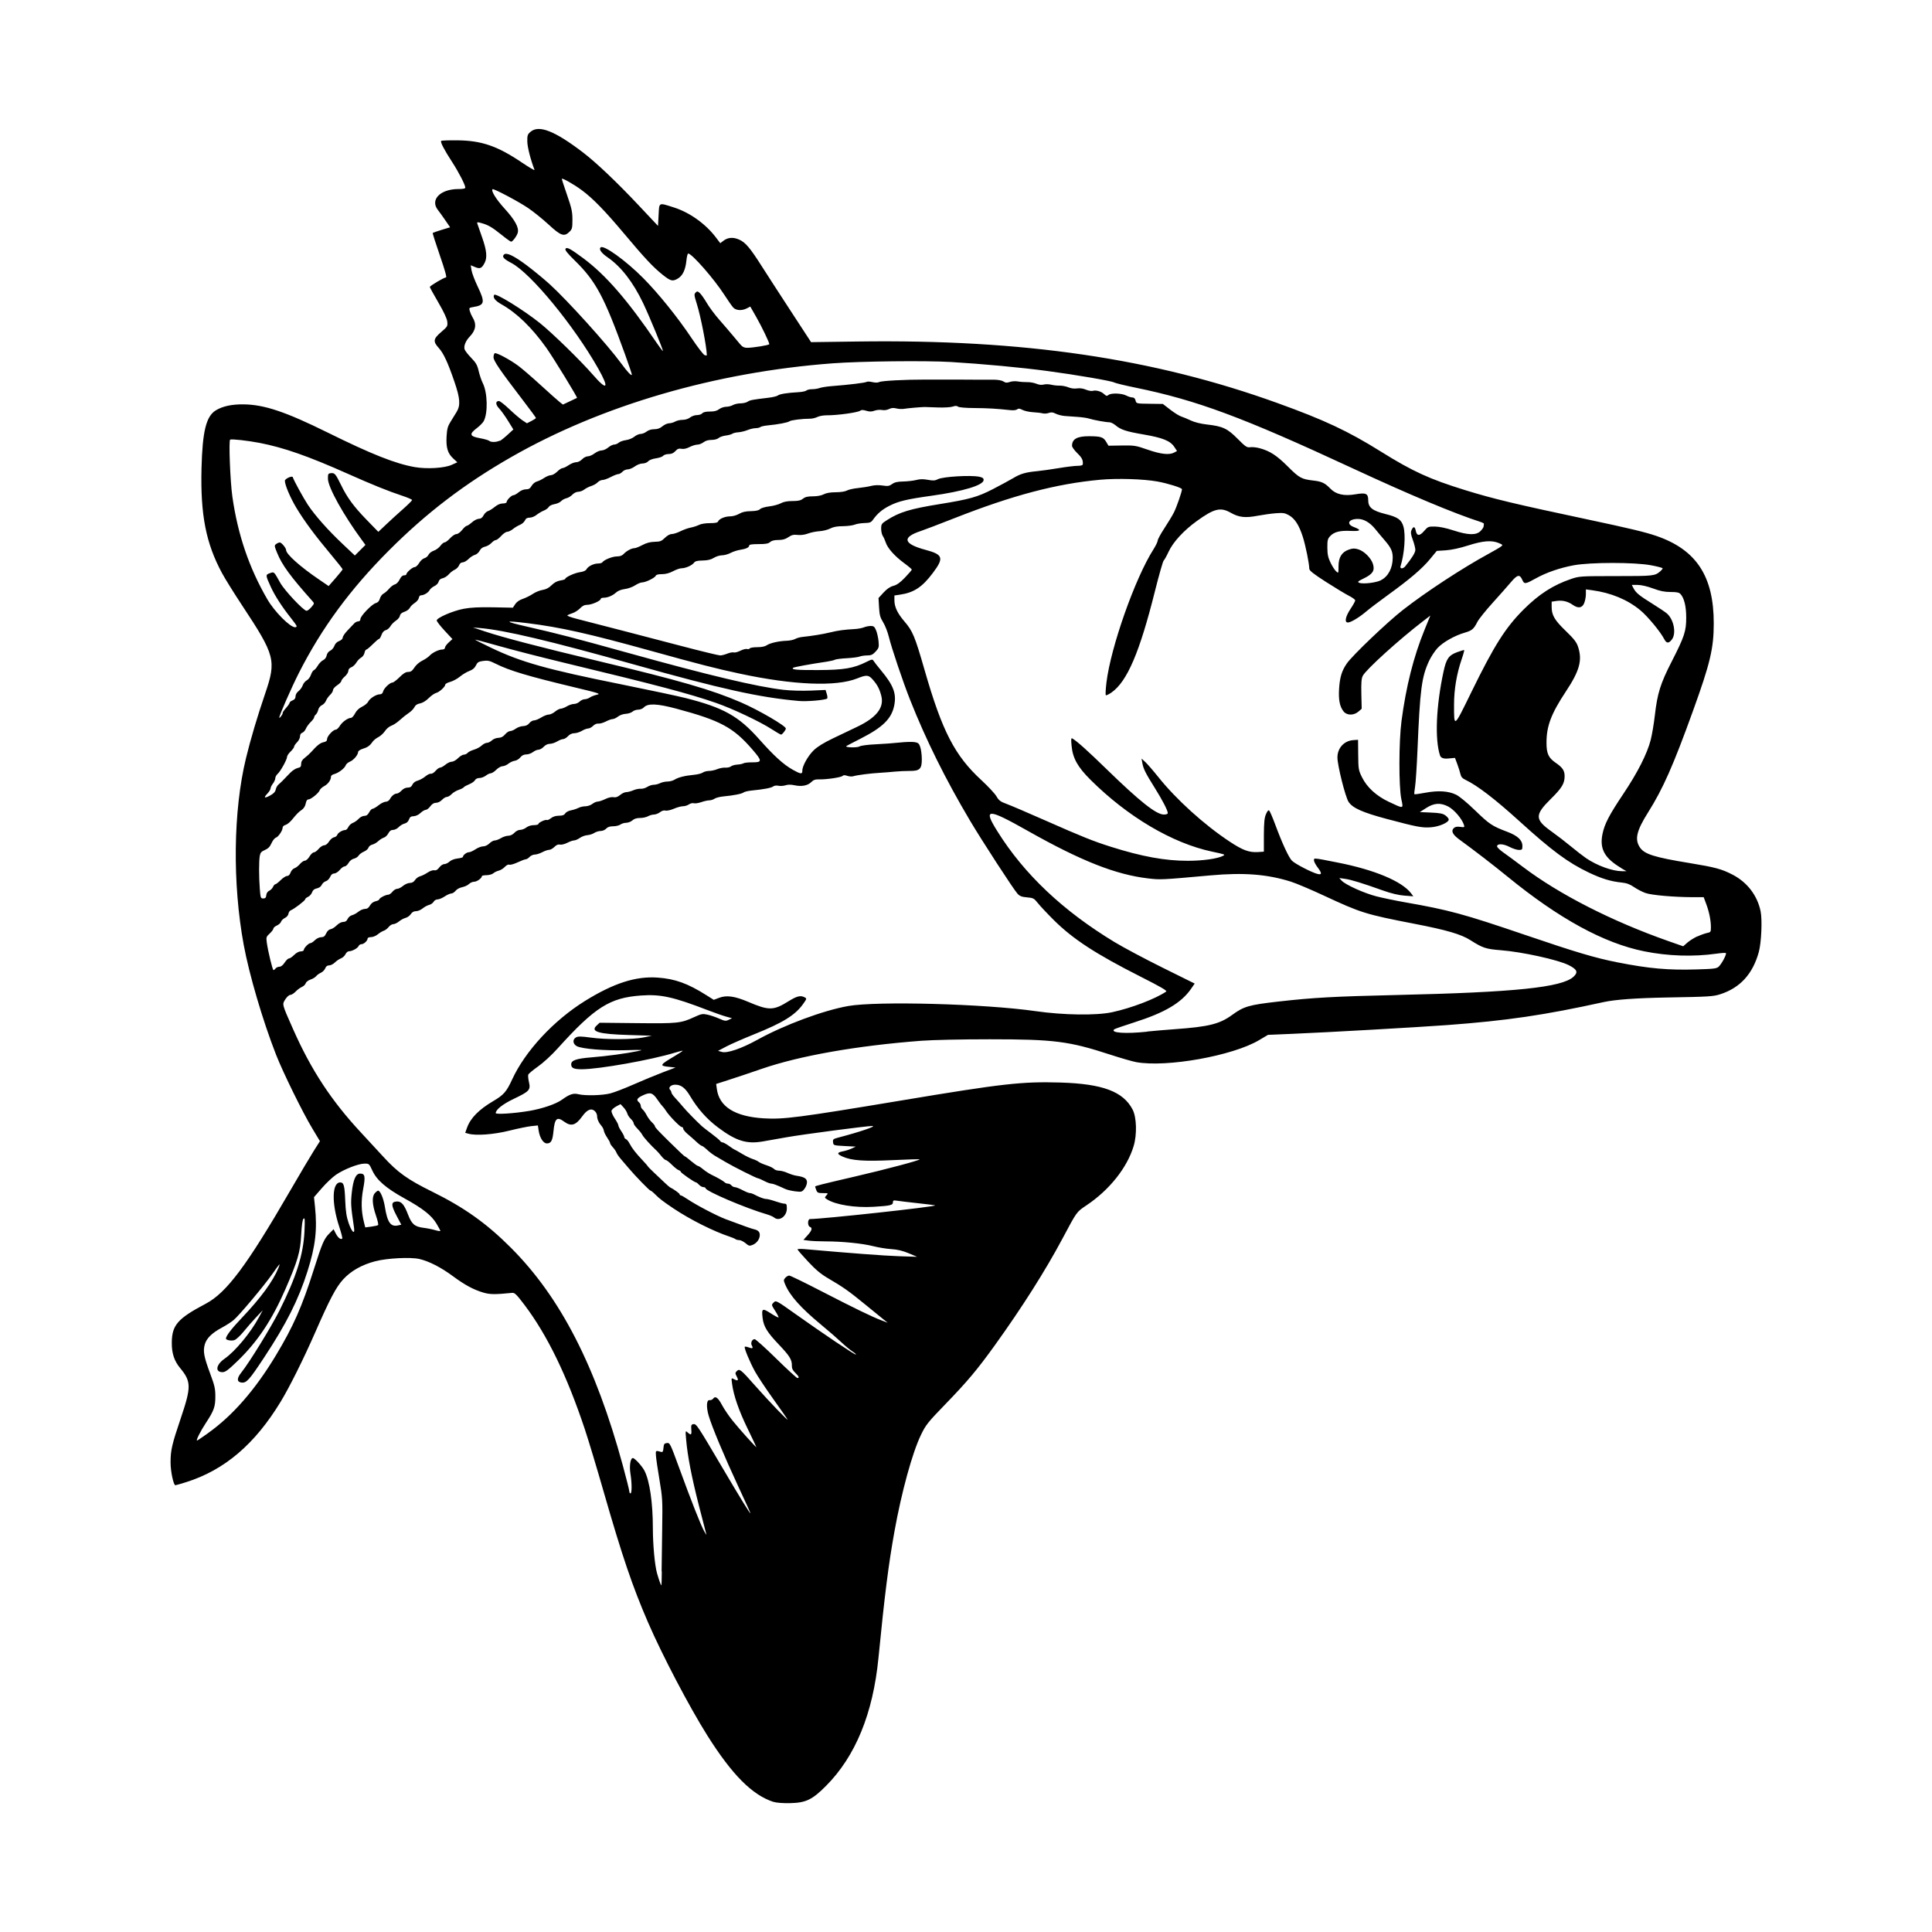 <svg width="1500" height="1500" viewBox="0 0 1500 1500" xmlns="http://www.w3.org/2000/svg">
  <!-- Original SVG transformiert und zentriert -->
  <svg x="132.463" y="100.0" width="1235.074" height="1300" viewBox="0 0 323.96 340.99">
    /2000/svg" viewBox="0 0 323.96 340.99">
  <path id="path1500" d="M122.75,340.72c-4.31-1.4-8.41-5.52-13.46-13.54-3.66-5.81-9.17-16.33-12.06-23-3.19-7.37-5.26-13.48-9.02-26.55-1.39-4.85-3.13-10.63-3.87-12.84-3.63-10.89-7.62-19.11-12.27-25.27-1.59-2.1-2-2.51-2.49-2.46-3.55.35-4.52.34-5.87-.05-2.01-.59-3.76-1.53-6.24-3.36-2.41-1.79-4.87-3.04-6.82-3.49-1.79-.41-6.56-.17-8.97.46-2.76.72-4.99,1.99-6.56,3.72-1.46,1.61-2.69,3.95-5.75,10.94-2.29,5.22-5.16,10.99-6.95,13.93-5.26,8.68-11.46,13.95-19.26,16.4-1.1.34-2.08.63-2.19.63-.38,0-.98-2.82-.98-4.62,0-2.51.26-3.65,2.07-9,2.17-6.43,2.16-7.49-.14-10.27-1.18-1.42-1.7-3-1.68-5.13.02-3.59,1.19-4.93,6.92-7.95,4.23-2.24,8.32-7.7,17.18-23,1.94-3.36,4.11-7,4.8-8.1l1.27-2-1.55-2.58c-2.01-3.34-5.96-11.39-7.4-15.06-2.7-6.91-5.44-16.22-6.57-22.32-2.32-12.58-2.14-27.33.46-38.04.92-3.8,2.31-8.48,3.88-13.08,2.34-6.86,2.09-7.8-4.73-18.12-1.61-2.44-3.43-5.36-4.03-6.48-3.28-6.08-4.41-11.87-4.18-21.31.19-7.56.94-10.62,2.9-11.83,1.38-.85,3.26-1.26,5.68-1.23,4.2.05,8.53,1.5,17.07,5.72,8.96,4.43,13.87,6.38,17.81,7.06,2.42.42,6.01.21,7.46-.45l1.18-.53-.84-.78c-1.13-1.04-1.48-2.21-1.35-4.49.09-1.52.23-2.06.81-2.99.39-.62.94-1.53,1.24-2.01.81-1.34.71-2.74-.45-6.13-1.35-3.95-2.21-5.79-3.2-6.89-1.2-1.32-1.11-1.86.5-3.24,1.29-1.1,1.34-1.19,1.24-2.12-.07-.63-.71-2-1.83-3.92-.94-1.62-1.72-3.03-1.72-3.13,0-.24,2.89-1.95,3.29-1.95.2,0-.24-1.56-1.25-4.48-.85-2.46-1.51-4.53-1.45-4.58s.87-.34,1.82-.63l1.72-.52-.98-1.43c-.54-.79-1.22-1.73-1.51-2.1-1.64-2.08.49-4.26,4.18-4.26.96,0,1.4-.09,1.4-.3,0-.54-1.34-3.14-2.69-5.22-1.6-2.46-2.44-4.07-2.22-4.28.09-.09,1.58-.14,3.32-.12,4.94.05,8.17,1.17,13.19,4.57,1.44.97,2.56,1.62,2.5,1.45-.8-2.09-1.45-4.62-1.47-5.77-.02-1.25.05-1.46.65-1.98,1.71-1.47,4.94-.2,10.72,4.22,2.68,2.05,6.91,6.07,11.33,10.77l3.92,4.17.12-2.25c.14-2.61-.06-2.52,3.12-1.51,3.18,1.01,6.42,3.31,8.53,6.08l.91,1.2.59-.46c.93-.73,2.02-.82,3.24-.28,1.3.57,2.23,1.68,4.63,5.45,1.01,1.58,3.67,5.71,5.93,9.16l4.1,6.28,9.5-.13c33.75-.47,60.27,3.42,85.58,12.57,9.45,3.41,14.27,5.67,20.89,9.8,6.57,4.1,9.94,5.64,17.24,7.9,5.77,1.78,10.11,2.82,25.23,6.03,8.14,1.73,11.44,2.52,13.66,3.28,8.18,2.8,11.74,8.21,11.73,17.83,0,5.08-.73,8.13-4.21,17.76-4.03,11.17-6.13,15.91-9.16,20.72-2.35,3.73-2.76,5.47-1.69,7.11.92,1.4,2.9,2.03,10.18,3.22,5.21.86,6.51,1.21,8.74,2.37,2.97,1.55,5.01,4.22,5.68,7.43.36,1.74.16,6.39-.36,8.29-1.22,4.46-3.78,7.29-7.8,8.6-1.46.48-2.26.53-10.94.68q-9.35.17-12.84.93c-12.15,2.67-19.68,3.78-31.92,4.69-5.84.43-24.47,1.49-31.49,1.78l-4.97.21-1.82,1.08c-5.34,3.18-18.78,5.59-24.98,4.48-.78-.14-3.21-.84-5.38-1.55-8.35-2.72-11.36-3.11-24.48-3.11-5.78,0-11.62.13-13.92.3-13.19,1.01-24.77,3.05-32.52,5.72-2.11.73-5.06,1.72-6.56,2.2l-2.72.88.14,1.02c.48,3.61,3.67,5.61,9.51,5.98,4.02.25,7.14-.15,28.08-3.64,20.69-3.45,24.55-3.88,32.4-3.65,8.57.26,12.77,1.83,14.68,5.5.82,1.57.92,5.09.21,7.44-1.32,4.4-4.93,8.94-9.61,12.07-2.03,1.36-1.92,1.21-4.85,6.71-3.52,6.6-8.25,14.06-13.86,21.86-3.5,4.86-5.57,7.33-9.9,11.8-3.71,3.83-4.09,4.31-5.09,6.37-1.77,3.66-3.95,11.62-5.4,19.67-1.21,6.71-2,12.96-3.26,25.79-1.11,11.3-4.68,20-10.67,26.02-2.81,2.83-4.1,3.45-7.33,3.52-1.48.03-2.77-.07-3.37-.26h0ZM99.99,293.82c.01-1.55.07-5.52.12-8.82.09-5.64.06-6.23-.55-9.84-.36-2.11-.68-4.33-.72-4.92-.08-1.12-.09-1.11,1.05-.79.32.09.42-.08.48-.81.07-.79.16-.93.7-1,.6-.07.68.08,2.49,5.04,2.48,6.79,4.37,11.59,5.09,12.91.32.59.52.87.44.61-.08-.26-.78-2.96-1.55-6-1.45-5.72-2.26-9.89-2.55-13.21-.17-1.9-.16-1.92.3-1.5.71.63.84.52.75-.6-.07-.89,0-1.03.43-1.09.6-.09.79.2,6.02,9.07,3.52,5.98,5.59,9.33,5.59,9.06,0-.08-1.17-2.66-2.61-5.74-2.77-5.96-5.26-11.92-5.91-14.17-.51-1.78-.42-3.22.2-3.11.24.04.57-.1.73-.31.45-.61,1-.21,1.82,1.34.42.79,1.39,2.21,2.15,3.16,1.4,1.74,4.82,5.55,4.82,5.36,0-.05-.81-1.76-1.79-3.78-1.77-3.64-2.84-6.72-3.15-9.11-.16-1.19-.15-1.22.34-.96.86.46,1.05.32.63-.48-.36-.69-.36-.78,0-1.14.55-.55.81-.34,3.85,3.11,2.79,3.15,6.78,7.3,6.46,6.71-.11-.19-1.42-2.08-2.93-4.19s-3.16-4.6-3.67-5.53c-1.05-1.9-2.28-4.86-2.09-5.05.07-.07.43-.01.79.13.79.3.97.19.64-.4-.29-.52.05-1.28.58-1.28.2,0,2.18,1.78,4.4,3.96,2.22,2.18,4.16,3.96,4.31,3.96.45,0,.3-.36-.44-1.07-.5-.48-.71-.9-.69-1.42.03-1.25-.43-1.99-2.66-4.34-2.38-2.5-3.09-3.66-3.3-5.4-.23-1.96-.07-2.06,1.64-.96.82.53,1.54.91,1.6.85.06-.06-.24-.66-.68-1.34-.78-1.22-.79-1.23-.31-1.7.47-.47.49-.47,4.54,2.41,5.75,4.08,11.85,8.18,12.18,8.18.15,0-.15-.28-.68-.63s-1.55-1.2-2.28-1.89c-.73-.69-2.56-2.29-4.08-3.54-4.21-3.49-6.38-5.93-7.35-8.25-.33-.79-.32-.9.05-1.32.23-.25.58-.45.79-.45s3.14,1.42,6.5,3.16c6.79,3.5,10.35,5.23,12.28,5.96l1.28.49-.83-.66c-.45-.36-2.15-1.75-3.78-3.08-3.26-2.67-4.5-3.55-7.49-5.29-1.51-.88-2.54-1.74-4.14-3.45-1.17-1.25-2.13-2.36-2.13-2.46s.62-.12,1.38-.06c9.12.81,16.21,1.35,19.26,1.45l3.72.12-1.74-.73c-1.22-.51-2.28-.76-3.54-.84-.99-.06-2.64-.33-3.68-.6-2.16-.55-6.3-.97-9.67-.97-1.27,0-2.81-.07-3.42-.15l-1.11-.15.84-.93c.91-1,1.05-1.52.48-1.73-.51-.2-.48-1.59.03-1.59,2.57,0,25.73-2.52,25.47-2.78-.04-.04-1.64-.25-3.55-.45-1.91-.21-3.83-.44-4.26-.51-.65-.11-.78-.05-.78.34,0,.58-.53.7-3.97.91-3.74.22-7.7-.41-9.43-1.51-.54-.34-.54-.38-.14-.82.41-.45.39-.46-.71-.46-.98,0-1.15-.08-1.36-.62-.13-.34-.23-.66-.23-.71,0-.14,1.24-.45,8.08-2.04,6.34-1.47,13.37-3.34,13.2-3.51-.05-.05-2.49.02-5.42.16-5.86.28-8.42.1-10.25-.71-1.23-.55-1.21-.84.09-1.09.5-.09,1.28-.35,1.74-.56l.84-.39-2.28-.12c-2.26-.12-2.28-.13-2.35-.77-.07-.58.03-.67.96-.92,4.56-1.2,8.01-2.37,7.03-2.39-1.01-.02-14.01,1.69-17.37,2.28-1.93.34-4.15.73-4.94.87-3.31.57-5.45-.11-9.12-2.86-2.27-1.7-4.14-3.81-5.65-6.35-1.02-1.71-1.85-2.35-3.07-2.35-.85,0-1.46.6-1.04,1.02.15.15.28.41.28.57s.35.66.78,1.12c.43.46,1.16,1.29,1.62,1.84.73.87,2.71,2.9,3.84,3.93.2.18,1.06.85,1.92,1.49s1.65,1.3,1.75,1.47c.11.17.33.31.5.31s.76.32,1.31.72c.55.4,1.04.72,1.09.72s.72.37,1.48.83c.76.46,1.77.96,2.25,1.11.48.15,1.03.41,1.23.58.2.16.92.48,1.6.7.68.22,1.37.56,1.53.75.16.19.62.35,1.02.35s1.17.2,1.71.45c.54.25,1.35.51,1.82.58,1.62.24,2.16.57,2.16,1.33,0,.38-.23.99-.52,1.35-.48.62-.6.65-1.86.5-.74-.09-1.67-.3-2.06-.49-1.73-.8-2.5-1.09-2.87-1.09-.22,0-.85-.24-1.4-.53s-1.12-.53-1.25-.54c-.34-.02-5.02-2.37-6.6-3.31-.73-.43-1.69-1-2.15-1.26-.45-.26-1.2-.83-1.65-1.26-.46-.43-.93-.78-1.05-.78s-.62-.37-1.1-.82-1.29-1.17-1.79-1.58-.9-.91-.9-1.1-.14-.34-.31-.34c-.35,0-2.62-2.34-3.22-3.32-.22-.35-.52-.75-.67-.88-.15-.13-.62-.75-1.04-1.36-.98-1.44-1.48-1.59-2.96-.9-1.22.57-1.42.92-.81,1.43.2.16.36.49.36.72s.17.56.38.73.58.7.82,1.17.72,1.12,1.06,1.44.62.68.62.8c0,.23.53.8,2.94,3.18,2.18,2.15,3.09,3,3.22,3,.06,0,.63.43,1.25.96.63.53,1.24.96,1.37.96s.61.31,1.07.7c.46.38,1.22.87,1.67,1.09,1.26.6,2.43,1.28,2.71,1.56.14.14.43.25.66.25s.54.16.7.36c.16.2.49.36.71.36s.92.27,1.54.6c.62.33,1.29.6,1.48.6s.54.1.77.22c1.11.6,2.1.98,2.56.98.28,0,1.13.22,1.88.48.75.26,1.58.48,1.85.48.41,0,.49.16.49.97,0,1.62-1.57,2.72-2.62,1.83-.21-.17-.86-.46-1.46-.63-4.3-1.25-12.48-4.74-12.48-5.33,0-.11-.2-.21-.44-.21s-.64-.22-.88-.48c-.24-.26-.51-.48-.61-.48-.31,0-3.11-1.95-3.11-2.16,0-.11-.19-.26-.43-.34-.23-.07-.85-.56-1.38-1.09s-1.08-.96-1.23-.96c-.15,0-.56-.36-.9-.79-.34-.43-.74-.89-.88-1.02-1.42-1.33-2.76-2.82-3.06-3.4-.15-.29-.6-.84-1-1.24-.4-.4-.72-.87-.72-1.06s-.26-.58-.58-.88c-.32-.3-.64-.8-.72-1.11-.08-.31-.42-.87-.76-1.23l-.61-.66-.88.47c-.48.26-.92.66-.96.9-.04.23.25.93.66,1.54.41.61.74,1.25.74,1.42s.27.71.6,1.19c.33.49.6,1.02.6,1.18s.16.36.35.43c.19.07.53.49.75.93.48.93,1.28,1.95,2.68,3.43.56.59,1.02,1.12,1.02,1.17s.56.63,1.24,1.27c.68.64,1.66,1.56,2.17,2.05.51.49,1.01.92,1.1.96.72.34,1.97,1.24,1.97,1.42,0,.12.1.22.23.22s.73.34,1.33.75c1.83,1.23,5.95,3.39,7.8,4.09,3.79,1.42,5.22,1.93,5.76,2.05.86.2,1.2.53,1.2,1.19,0,.81-.62,1.66-1.45,2-.63.26-.78.23-1.45-.34-.41-.34-.98-.63-1.28-.63s-.64-.09-.76-.19c-.13-.11-.66-.33-1.19-.51-3.29-1.09-7.98-3.44-11.4-5.72-2.19-1.47-2.87-1.99-3.76-2.88-.42-.43-.86-.78-.97-.78-.2,0-3.12-3-4.43-4.56-.39-.46-1.08-1.27-1.53-1.79-.46-.52-.89-1.15-.97-1.39-.08-.24-.4-.72-.72-1.07-.32-.35-.58-.74-.58-.88s-.27-.64-.59-1.11-.63-1.09-.67-1.38-.25-.72-.46-.96c-.58-.66-.92-1.42-.92-2.06,0-.32-.21-.77-.47-1-.72-.65-1.57-.3-2.56,1.08-1.33,1.85-2.26,2.12-3.69,1.07-1.45-1.07-1.91-.67-2.16,1.92-.19,1.97-.49,2.52-1.35,2.52-.72,0-1.45-1.14-1.67-2.6l-.16-1.06-1.35.14c-.74.08-2.75.49-4.47.92-3.17.79-6.78,1.06-8.33.62l-.65-.18.36-1.01c.7-1.98,2.42-3.73,5.38-5.47,2.09-1.23,2.68-1.9,3.81-4.37,2.66-5.79,8.46-12.04,14.85-16.01,5.84-3.62,10.34-5.07,14.8-4.75,3.53.25,6.11,1.18,9.91,3.58l1.51.95,1.08-.41c1.52-.58,3.17-.35,5.93.82,4.22,1.8,5.15,1.79,8.19-.11,1.74-1.08,2.47-1.26,3.31-.81.45.24.44.3-.32,1.36-1.62,2.28-4.12,3.82-10,6.18-2.16.87-4.7,1.98-5.63,2.47l-1.69.89.78.22c1.08.31,4-.69,7.24-2.48,5.44-3.01,13.4-5.97,18.48-6.87,5.91-1.04,27.77-.45,38.16,1.04,5.7.82,12.39.91,15.59.22,3.91-.84,8.81-2.71,11.02-4.21.24-.16-1.16-.98-5.16-3-9.19-4.65-13.81-7.66-17.73-11.55-1.33-1.32-2.79-2.88-3.25-3.46-.78-.98-.93-1.06-2.2-1.17-1.07-.09-1.48-.24-1.94-.74-.78-.84-7.28-10.84-9.69-14.91-5-8.43-8.97-16.45-12.19-24.58-1.47-3.71-3.78-10.57-4.33-12.84-.24-.98-.76-2.31-1.16-2.95-.6-.97-.74-1.48-.83-3.05l-.11-1.89,1.02-1.11c.69-.75,1.33-1.19,2.01-1.37.72-.19,1.37-.66,2.37-1.7.76-.79,1.38-1.52,1.38-1.61s-.7-.69-1.55-1.31c-1.92-1.41-3.38-3.04-3.75-4.19-.16-.48-.43-1.09-.61-1.35-.18-.26-.33-.92-.33-1.47,0-.93.08-1.05,1.14-1.73,2.59-1.66,4.73-2.31,10.79-3.29,6.06-.98,7.68-1.43,10.81-3.04,1.55-.8,3.41-1.81,4.14-2.24,1.49-.9,2.51-1.2,4.92-1.43.92-.09,2.91-.37,4.4-.62,1.5-.25,3.2-.46,3.78-.46.67,0,1.07-.11,1.08-.3.08-.86-.16-1.35-1.13-2.29-.58-.57-1.06-1.23-1.06-1.48,0-1.39,1.03-1.97,3.49-1.96,2.38.01,2.89.18,3.45,1.12l.48.81,2.71-.04c2.56-.04,2.85,0,5.28.85,2.7.94,4.43,1.12,5.42.57l.55-.3-.55-.83c-.82-1.24-2.35-1.86-6.17-2.52-3.67-.63-4.71-.97-5.82-1.9-.39-.33-.95-.6-1.22-.6-.69,0-3.26-.46-4.14-.75-.4-.13-1.42-.28-2.28-.34s-2.05-.15-2.65-.19-1.45-.26-1.87-.47c-.59-.3-.93-.33-1.42-.15-.35.13-.91.17-1.25.08s-1.22-.19-1.96-.23c-.74-.04-1.69-.25-2.12-.46-.59-.31-.85-.33-1.11-.12-.21.17-.78.23-1.48.15-2.67-.29-4.44-.4-7.26-.42-1.79-.01-3.13-.13-3.32-.29-.23-.19-.54-.19-1.08,0-.42.14-1.79.22-3.04.17s-2.44-.09-2.64-.09c-.67,0-3.48.24-4.21.37-.4.07-1.1.04-1.56-.08-.6-.15-1.02-.12-1.51.13-.41.2-.98.28-1.42.19-.41-.08-1.1-.02-1.53.14-.6.22-1.01.22-1.69.01-.63-.19-.99-.2-1.2-.02-.46.38-4.72.97-6.89.95-.64,0-1.47.15-1.85.34-.37.19-1.04.35-1.47.35-1.6,0-3.92.29-4.2.52-.32.26-2.35.65-4.39.84-.73.07-1.42.22-1.55.34-.13.12-.56.22-.96.23-.4,0-1.16.18-1.69.4-.53.21-1.36.41-1.86.44-.49.03-1.03.16-1.2.29-.17.13-.77.3-1.34.37-.57.07-1.23.3-1.46.51-.25.22-.85.38-1.44.38-.66,0-1.24.17-1.63.48-.34.26-.9.48-1.25.48s-1.06.22-1.59.49c-.61.32-1.2.45-1.64.36-.53-.1-.82,0-1.25.47-.38.42-.81.6-1.38.6-.45,0-.95.16-1.12.36-.16.2-.82.42-1.46.51-.67.09-1.34.34-1.57.6-.23.26-.73.45-1.16.45s-1.11.26-1.57.6c-.45.33-1.1.6-1.45.6s-.83.22-1.07.48c-.24.26-.62.48-.84.48s-.91.27-1.54.6-1.38.6-1.68.6-.74.21-.98.47c-.23.26-.82.6-1.3.75s-1.13.48-1.44.73c-.31.24-.86.45-1.22.45-.37,0-.88.25-1.2.59-.3.32-.85.65-1.22.73s-.85.35-1.07.59c-.22.25-.83.52-1.35.61-.53.09-1.04.34-1.17.58-.13.23-.58.57-1.02.74-.43.17-1.09.57-1.47.87-.37.31-1,.56-1.39.56-.52,0-.78.16-.97.58-.15.32-.6.72-1.01.88-.41.17-1.05.55-1.43.86s-.9.56-1.16.56-.82.38-1.23.84-.9.84-1.09.84-.6.27-.91.6c-.31.33-.89.67-1.3.75-.48.1-.86.38-1.09.83-.19.38-.63.75-.96.84-.33.08-.92.46-1.3.84-.38.38-.92.69-1.2.69-.32,0-.59.22-.73.6-.13.33-.53.74-.89.9-.37.16-.91.59-1.21.94s-.86.71-1.24.79c-.46.1-.74.34-.83.72-.08.31-.46.7-.85.88-.39.17-.83.55-.99.83-.28.53-1.17,1.05-1.78,1.05-.18,0-.37.24-.41.54-.04.29-.42.75-.84,1.02-.42.27-.87.72-1,1s-.62.64-1.08.79c-.57.19-.87.45-.92.8-.04.29-.41.74-.82,1.01-.41.27-.92.78-1.12,1.14-.21.36-.63.72-.95.8-.37.09-.68.43-.87.97-.16.45-.39.82-.51.82s-.69.49-1.28,1.08-1.17,1.08-1.3,1.08-.3.3-.37.67-.38.8-.69.97c-.31.16-.74.62-.97,1.01-.23.39-.68.82-1.02.95-.39.15-.61.42-.61.74,0,.28-.32.79-.72,1.14s-.72.77-.72.94-.38.55-.84.85c-.46.3-.84.74-.84.97,0,.24-.27.68-.59.98s-.7.84-.84,1.19c-.13.35-.51.77-.84.91-.34.16-.65.55-.74.94-.08.37-.3.8-.49.96-.19.16-.34.41-.34.57s-.32.59-.7.96c-.39.37-.83.98-.99,1.36-.16.38-.49.75-.74.83-.28.09-.45.37-.45.74,0,.33-.27.86-.6,1.19-.33.33-.6.74-.6.9s-.32.61-.72.99-.72.87-.72,1.08c0,.54-1.32,2.94-1.92,3.47-.27.24-.48.65-.48.9s-.22.74-.48,1.08c-.26.34-.48.78-.48.98s-.29.68-.64,1.05c-.85.89-.62,1.04.58.38.68-.37,1.02-.74,1.11-1.19.07-.36.32-.82.56-1.02.44-.37,1.04-.97,2.4-2.4.43-.45,1.1-.88,1.5-.97.6-.13.72-.28.72-.84,0-.48.22-.85.74-1.24.41-.31.98-.82,1.26-1.14,1.26-1.41,1.87-1.89,2.55-2.03.53-.11.73-.28.73-.65,0-.58,1.23-1.91,1.76-1.91.2,0,.58-.35.84-.78.5-.81,1.64-1.62,2.27-1.62.2,0,.56-.4.82-.9.3-.59.79-1.06,1.44-1.38.54-.26,1.1-.72,1.24-1.02.31-.66,1.63-1.5,2.36-1.5.37,0,.58-.19.69-.6.17-.66,1.38-1.8,1.91-1.8.18,0,.82-.49,1.42-1.08.78-.78,1.27-1.08,1.77-1.08.53,0,.82-.21,1.27-.9.33-.52,1.01-1.11,1.59-1.39.56-.27,1.25-.74,1.53-1.05.58-.62,1.86-1.23,2.61-1.23.28,0,.49-.16.49-.37s.34-.68.76-1.06l.76-.69-1.6-1.72c-.88-.95-1.6-1.88-1.6-2.07,0-.54,3.3-1.97,5.5-2.38,1.45-.27,3.08-.35,6-.3l4.01.08.47-.72c.3-.46.86-.85,1.55-1.08.59-.2,1.51-.65,2.04-1.01s1.42-.72,1.99-.81c.71-.11,1.28-.41,1.83-.96.54-.54,1.12-.85,1.79-.96.55-.09.99-.23.99-.32,0-.34,1.91-1.22,2.98-1.37.73-.1,1.2-.31,1.35-.6.32-.6,1.47-1.17,2.36-1.17.39,0,.79-.11.87-.24.3-.49,2.04-1.2,2.95-1.2.64,0,1.07-.16,1.39-.5.56-.61,1.6-1.18,2.19-1.18.24,0,.97-.29,1.63-.64.83-.44,1.58-.64,2.49-.66,1.12-.02,1.4-.13,2.08-.8.49-.48,1.03-.78,1.42-.78.35,0,1.14-.26,1.76-.57.62-.31,1.56-.65,2.08-.74.52-.1,1.27-.34,1.67-.54.42-.22,1.34-.37,2.25-.37,1.1,0,1.57-.1,1.66-.34.2-.53,1.4-1.04,2.45-1.04.55,0,1.33-.22,1.84-.52.63-.37,1.3-.52,2.37-.54,1.03-.02,1.61-.14,1.88-.41.22-.22,1.02-.46,1.87-.56.82-.09,1.88-.38,2.35-.63.6-.32,1.34-.46,2.39-.46,1.16,0,1.67-.11,2.14-.48.45-.36.97-.48,2.03-.48.88,0,1.71-.16,2.19-.41.51-.27,1.34-.42,2.45-.42.98,0,1.93-.15,2.28-.35.33-.19,1.36-.42,2.28-.51.92-.1,2.14-.29,2.69-.44.63-.16,1.5-.19,2.28-.07,1.08.16,1.37.12,1.95-.3.51-.37,1.09-.5,2.28-.52.88-.02,2.07-.16,2.65-.31.74-.2,1.43-.2,2.36-.03,1.07.2,1.45.17,2.04-.13,1.01-.52,6.66-.86,8.41-.5.67.14.9.3.9.65,0,1.07-4.13,2.32-10.66,3.23-4.96.69-6.69,1.1-8.53,2.04-1.43.72-2.44,1.57-3.29,2.76-.45.64-.66.72-1.79.75-.7.02-1.6.16-2,.33-.4.16-1.48.3-2.4.31-1.19,0-1.94.15-2.59.48-.5.26-1.47.5-2.16.54-.69.04-1.74.25-2.33.47-.68.26-1.47.36-2.13.29-.83-.09-1.22,0-1.89.46-.61.42-1.18.57-2.05.57-.81,0-1.36.14-1.67.42-.36.33-.89.42-2.36.42-1.33,0-1.89.09-1.9.29,0,.39-.63.69-1.87.88-.57.09-1.43.37-1.92.63s-1.27.48-1.73.48c-.46,0-1.22.23-1.68.52-.6.37-1.26.52-2.28.54-1.11.02-1.52.13-1.77.47-.4.54-1.71,1.11-2.53,1.11-.33,0-1.1.27-1.72.6-.75.4-1.51.6-2.27.6s-1.18.11-1.26.33c-.16.42-2.07,1.35-2.77,1.35-.29,0-.94.27-1.43.6-.5.33-1.44.67-2.09.75-.75.1-1.41.36-1.79.71-.7.64-1.7,1.06-2.54,1.06-.32,0-.58.11-.58.24,0,.39-1.84,1.2-2.71,1.2-.58,0-1,.2-1.49.71-.38.39-1.07.84-1.54.99s-.95.35-1.05.45c-.11.1.71.4,1.8.68,5.58,1.43,15.01,3.88,21.49,5.58,3.99,1.05,7.52,1.9,7.83,1.9s.97-.17,1.46-.37c.49-.2,1.07-.31,1.3-.24.23.07.84-.09,1.35-.35.52-.26,1.13-.42,1.35-.35.22.07.48.02.56-.12.08-.14.77-.25,1.53-.25.9,0,1.57-.14,1.95-.4.65-.45,2.47-.86,4.09-.91.59-.02,1.35-.18,1.67-.36.32-.18.97-.36,1.44-.41,2.15-.23,4.11-.55,5.65-.92,1.7-.41,2.86-.57,5.04-.69.66-.04,1.5-.19,1.88-.35s1-.28,1.39-.28c.6,0,.78.14,1.09.9.21.49.43,1.5.5,2.22.11,1.22.06,1.38-.6,2.1-.58.63-.91.78-1.69.78-.53,0-1.24.1-1.57.23s-1.52.28-2.65.34-2.19.2-2.36.3-.9.28-1.62.39c-3.53.52-6.78,1.12-6.93,1.27-.36.36.78.47,5.09.45,5.26-.02,7.24-.35,9.88-1.67,1.1-.55,1.22-.56,1.44-.2.13.22.79,1.06,1.46,1.87,2.61,3.13,3.24,4.8,2.73,7.27-.55,2.65-2.33,4.4-6.83,6.69-1.45.74-2.75,1.41-2.88,1.5-.48.31,2.15.4,2.66.09.28-.17,1.68-.36,3.24-.43,1.51-.07,3.71-.23,4.9-.36,1.19-.13,2.56-.17,3.05-.09.76.12.93.27,1.18,1.02.16.48.3,1.54.31,2.35.03,2.09-.39,2.52-2.49,2.5-.86,0-2.22.06-3.01.14s-2.14.19-3,.24c-1.84.1-4.7.46-5.45.7-.29.09-.85.05-1.23-.08-.49-.17-.78-.17-.97.02-.3.3-3.26.74-4.77.7-.78-.02-1.16.11-1.59.55-.72.72-1.95.96-3.4.65-.76-.16-1.36-.16-1.83,0-.39.13-1.04.18-1.44.1-.44-.09-.88-.03-1.09.14-.35.29-1.91.59-4.38.83-.73.07-1.46.25-1.64.39-.34.28-1.99.61-4.12.81-.72.07-1.53.28-1.79.46-.26.18-.75.34-1.08.34-.33,0-1.08.17-1.65.37-.58.2-1.25.3-1.5.22-.25-.08-.69.03-.99.23-.29.21-.84.38-1.22.38s-1.21.23-1.86.51c-.65.28-1.41.45-1.7.37-.32-.08-.75.04-1.11.33-.33.26-.88.47-1.22.48-.35,0-.9.16-1.23.35-.33.19-1.06.35-1.63.35-.69,0-1.2.17-1.55.49-.28.26-.85.48-1.25.49-.4,0-.94.17-1.2.36-.26.19-.91.35-1.46.35-.69,0-1.13.15-1.43.48-.24.27-.74.48-1.13.48s-.96.18-1.3.4c-.33.22-.97.42-1.41.45-.44.03-1.12.28-1.52.56-.4.28-.92.51-1.17.51s-.88.22-1.4.49c-.53.27-1.18.43-1.48.36-.36-.09-.72.06-1.13.47-.33.33-.82.6-1.09.6s-.89.22-1.39.48c-.49.26-1.18.48-1.52.48s-.82.22-1.06.48c-.24.26-.59.48-.77.48s-.93.28-1.65.62c-.72.34-1.49.56-1.69.48-.23-.09-.59.09-.93.45-.3.33-.86.67-1.23.76-.37.09-.88.33-1.11.54-.24.21-.86.38-1.38.39-.52,0-.95.09-.95.19,0,.41-1,1.14-1.56,1.14-.33,0-.81.21-1.07.47-.26.26-.88.54-1.37.64-.52.1-1.1.41-1.35.73-.24.31-.65.56-.89.56s-.85.27-1.34.6c-.49.33-1.14.6-1.44.6s-.67.21-.81.48c-.14.26-.55.55-.91.64-.36.09-.96.41-1.33.72-.37.31-.98.56-1.35.56-.45,0-.8.2-1.06.6-.21.33-.69.67-1.05.76-.36.09-.96.41-1.34.72-.37.31-.9.56-1.17.56s-.69.26-.95.59c-.25.32-.7.66-.99.75-.29.09-.84.42-1.21.73-.37.31-.99.57-1.38.57s-.7.13-.7.28c0,.45-.76,1.16-1.24,1.16-.25,0-.51.17-.59.37-.17.44-1.32,1.07-1.95,1.07-.25,0-.58.27-.73.6-.15.33-.57.72-.92.85-.36.14-.91.51-1.24.84-.32.32-.85.59-1.16.59-.39,0-.65.19-.8.6-.13.33-.53.73-.89.9-.37.16-.8.48-.97.7-.17.22-.67.53-1.13.68-.46.15-.9.49-.98.75-.08.26-.44.61-.79.76-.35.15-.93.58-1.28.95-.35.37-.84.67-1.08.67-.24,0-.7.41-1.01.9-.67,1.06-.72.88,1.57,6.05,3.7,8.36,7.82,14.63,13.9,21.15,1.31,1.4,3.31,3.57,4.45,4.82,2.95,3.23,4.96,4.67,9.95,7.13,6.56,3.24,11.11,6.47,16.06,11.43,10.09,10.09,17.27,24.06,22.79,44.31.73,2.68,1.33,5.07,1.33,5.3s.11.43.24.43c.31,0,.3-2.1-.01-4.05-.25-1.53,0-3.15.5-3.15.38,0,1.89,1.66,2.37,2.6,1.05,2.06,1.7,6.51,1.7,11.68,0,3.38.39,7.57.85,9.19.4,1.4.78,2.45.88,2.45.04,0,.08-1.27.09-2.82h0ZM7.57,265.66c5.06-3.59,9.63-8.83,13.87-15.87,3.54-5.88,5.32-9.91,7.72-17.48,1.73-5.45,2.08-6.26,3.2-7.38l.83-.83.45.88c.44.86,1.02,1.31,1.31,1.02.08-.08-.2-1.16-.61-2.41-1.58-4.78-1.49-9.02.2-9.02.73,0,.9.62,1.02,3.72.09,2.19.26,3.28.69,4.54.66,1.9,1.33,2.48,1.1.95-.65-4.39-.69-4.96-.45-7.18.29-2.63.82-3.83,1.7-3.83.98,0,1.1.57.62,3.1-.45,2.41-.41,4.58.15,6.79l.27,1.07,1.23-.16c.67-.09,1.3-.23,1.39-.32.09-.09-.11-.97-.45-1.96-.77-2.27-.84-3.84-.22-4.53.25-.28.55-.51.66-.51.46,0,1.11,1.57,1.39,3.31.5,3.15,1.17,4.09,2.65,3.77l.69-.15-.96-1.82c-1.13-2.15-1.15-2.8-.06-2.9,1-.1,1.58.54,2.38,2.63.76,1.98,1.35,2.49,3.14,2.72.75.09,1.83.31,2.4.48.58.17,1.05.24,1.05.15s-.35-.75-.78-1.47c-1.01-1.69-2.78-3.09-6.54-5.16-3.74-2.07-5.63-3.7-6.53-5.66-.64-1.4-.67-1.42-1.62-1.41-1.24.01-4.19,1.17-5.8,2.28-.69.48-1.98,1.69-2.86,2.71l-1.6,1.84.2,1.92c.49,4.69.1,8.05-1.52,13.16-1.83,5.78-4.29,10.68-8.83,17.56-3.04,4.61-3.6,5.23-4.6,5.12-.97-.11-1-.86-.07-2.02,1.64-2.04,6.1-9.29,7.77-12.61,3.45-6.88,4.89-11.43,5.11-16.17.11-2.4.08-2.83-.19-2.58-.22.2-.37,1.3-.48,3.36-.18,3.44-.71,5.25-3.23,11.04-2.73,6.25-5.62,10.6-9.66,14.52-1.97,1.91-2.55,2.34-3.13,2.34-1.57,0-1.33-1.52.41-2.73,2.16-1.5,5.31-5.29,7-8.43l.78-1.44-1.36,1.44c-.75.79-1.89,2.11-2.55,2.92s-1.49,1.58-1.85,1.71c-.61.21-1.73.01-1.73-.31,0-.53,1.11-1.98,3.19-4.17,3.91-4.11,6.37-7.47,7.5-10.22.47-1.15.31-.99-1.22,1.2-1.68,2.4-6.82,8.53-7.91,9.42-.5.42-1.56,1.1-2.35,1.52-2.06,1.1-3.16,2.18-3.52,3.44-.39,1.39-.18,2.51,1.1,5.95.9,2.41,1.05,3.07,1.05,4.63,0,2.12-.27,2.89-1.92,5.4-1.12,1.71-2.07,3.6-1.81,3.6.07,0,1.05-.66,2.18-1.46h0ZM72.96,200.02c2.76-.47,5.51-1.41,6.74-2.3,1.53-1.11,2.31-1.37,3.31-1.12,1.41.35,4.9.26,6.53-.16.83-.21,2.97-1.04,4.76-1.83s4.44-1.89,5.89-2.44l2.64-1-1.25-.13c-2.1-.21-2.03-.37,1.05-2.19.95-.56,1.7-1.06,1.66-1.1-.04-.04-.76.14-1.61.4-4.74,1.46-15.46,3.37-18.93,3.37-1.64,0-2.17-.24-2.17-1,0-.82,1.03-1.17,4.11-1.42,3.12-.25,7-.77,9.43-1.27,1.33-.27,1.12-.29-2.43-.19-4.27.12-8.88-.26-9.95-.81-.85-.44-.94-1.39-.16-1.81.41-.22,1.07-.21,2.94.05,3.17.44,8.66.42,10.81-.03l1.68-.35-4.68-.14c-6.17-.18-7.9-.69-6.58-1.92l.62-.58,7.6.08c8.29.09,8.94.02,11.64-1.22,1.5-.69,1.73-.73,2.76-.5.62.14,1.68.5,2.37.81,1.11.49,1.32.52,1.92.23l.67-.32-1.2-.33c-.66-.18-2.33-.77-3.72-1.3-7.06-2.72-9.59-3.28-13.57-3-6.4.45-9.43,2.37-17.04,10.8-1.22,1.36-2.93,2.92-3.98,3.66-1.01.71-1.91,1.46-1.98,1.65-.08.2-.01.9.14,1.55.36,1.57.09,1.87-3.08,3.38-2.25,1.07-3.69,2.21-3.69,2.91,0,.31,3.76.07,6.72-.43h0ZM198.89,183.84c1.22-.13,3.75-.34,5.64-.48,6.87-.49,9.1-1.05,11.62-2.88,2.42-1.77,3.43-2.06,9.5-2.75,7.09-.8,11.18-1.03,24.07-1.33,24.06-.55,33.63-1.54,35.98-3.72.99-.91.75-1.49-.98-2.36-2.16-1.09-9.48-2.7-13.84-3.04-3.02-.24-3.67-.45-6.17-2.04-1.89-1.21-4.84-2.07-11.4-3.34-9.95-1.93-10.86-2.21-18.4-5.72-2.68-1.25-5.75-2.55-6.82-2.88-4.8-1.5-9.56-1.87-16.3-1.26-10.11.91-10.19.91-12.7.62-6.61-.77-13.65-3.55-24.5-9.67-8.29-4.68-9.19-4.67-6.22.07,5.46,8.74,13.36,16.21,23.87,22.57,1.78,1.08,6.18,3.42,9.77,5.2l6.54,3.24-.7,1.02c-2,2.91-5.36,4.9-11.62,6.89-2.13.68-3.96,1.31-4.08,1.42-.79.72,2.29.94,6.74.47h0ZM21.36,171c.16-.2.53-.36.81-.36.32,0,.72-.32,1.05-.84.3-.46.69-.84.88-.84s.66-.32,1.06-.72c.43-.43.97-.72,1.34-.72.34,0,.62-.13.62-.28,0-.39.97-1.4,1.35-1.4.17,0,.58-.27.91-.6.35-.35.88-.6,1.27-.61.52,0,.75-.18,1.03-.78.22-.48.57-.8.9-.85.3-.04.85-.39,1.24-.78.42-.42.96-.7,1.33-.7.43,0,.71-.18.9-.61.15-.33.55-.67.89-.76.34-.08.92-.4,1.3-.71.37-.31.97-.56,1.32-.57.46,0,.76-.2,1.04-.7.25-.44.67-.75,1.14-.86.41-.09.75-.26.75-.38,0-.27,1.29-.95,1.81-.95.22,0,.61-.27.87-.6.26-.33.69-.6.96-.6s.81-.27,1.2-.6c.39-.33,1.02-.6,1.39-.6.45,0,.8-.2,1.06-.6.21-.33.68-.67,1.03-.76.35-.09,1.03-.42,1.5-.74.49-.33,1.08-.54,1.38-.48.37.07.67-.1,1.03-.58.28-.38.73-.68,1.02-.68s.76-.23,1.06-.51c.32-.3.99-.56,1.64-.63.6-.07,1.09-.21,1.09-.32,0-.36.75-.95,1.21-.95.25,0,.85-.27,1.34-.6.49-.33,1.19-.6,1.56-.6.4,0,.92-.24,1.28-.6.33-.33.82-.6,1.09-.6s.84-.22,1.27-.48c.43-.26,1.1-.48,1.48-.48.43,0,.9-.23,1.25-.6.32-.35.82-.6,1.19-.6.35,0,.91-.22,1.24-.48.37-.29.97-.48,1.54-.48.51,0,.93-.11.93-.25,0-.29,1.47-.96,1.74-.79.1.06.47-.11.81-.38.41-.32.98-.5,1.62-.5.72,0,1.07-.13,1.28-.47.16-.26.69-.54,1.18-.63.49-.09,1.16-.31,1.51-.49.34-.18.98-.33,1.42-.33.44,0,1.08-.22,1.41-.48.34-.26.83-.48,1.1-.48s.96-.23,1.54-.51c.63-.31,1.3-.46,1.69-.38.45.09.84-.05,1.33-.45.38-.32.93-.58,1.24-.58s.96-.17,1.45-.38c.49-.21,1.18-.35,1.53-.31.35.03.93-.13,1.3-.37.37-.24.96-.44,1.32-.44.36,0,.95-.15,1.3-.33.36-.18,1.04-.33,1.51-.33s1.13-.18,1.46-.39c.7-.46,2.1-.81,3.94-.98.72-.07,1.53-.27,1.79-.46.26-.18.84-.33,1.27-.33s1.19-.16,1.67-.36c.48-.2,1.22-.34,1.65-.31.43.03.95-.09,1.15-.26.21-.17.78-.33,1.28-.36.5-.03,1.06-.14,1.25-.26s.97-.2,1.73-.2c2.13.02,2.14-.25.1-2.61-3.89-4.51-6.53-5.92-15.49-8.32-3.89-1.04-5.84-1.12-6.62-.25-.23.25-.73.45-1.13.45s-.93.18-1.17.4c-.25.22-.87.43-1.38.45-.53.03-1.22.27-1.58.56-.36.28-.85.51-1.09.51s-.87.22-1.4.5c-.53.27-1.2.46-1.5.42-.32-.05-.76.14-1.08.46-.3.3-.76.54-1.02.54s-.84.22-1.27.48c-.43.26-1.12.48-1.52.48-.48,0-.94.21-1.3.6-.31.33-.76.6-1,.6s-.79.22-1.22.48c-.43.26-1.1.48-1.48.48-.43,0-.9.23-1.25.6-.31.33-.79.6-1.07.6s-.79.22-1.12.48c-.34.26-.94.48-1.35.48-.5,0-.89.19-1.23.61-.27.34-.77.64-1.12.68-.34.04-.93.3-1.29.59s-.91.52-1.21.52-.87.32-1.27.72-.9.72-1.12.72-.68.22-1.01.48c-.34.26-.92.48-1.29.48-.42,0-.77.17-.92.45-.13.25-.67.62-1.19.83-.52.21-1.01.48-1.09.61-.08.13-.55.36-1.04.53-.49.16-1.13.55-1.43.86s-.72.57-.96.57c-.24,0-.69.27-1,.6-.33.35-.83.6-1.21.6-.44,0-.82.23-1.18.72-.29.4-.71.72-.93.72s-.7.29-1.06.63c-.39.38-.96.64-1.39.66-.56.02-.78.17-.96.68-.15.42-.46.71-.9.82-.37.09-.91.42-1.2.73-.29.31-.8.56-1.13.56-.43,0-.71.21-.97.7-.2.39-.61.78-.91.87-.3.09-.81.41-1.14.72s-.89.63-1.24.71c-.35.09-.69.37-.76.62-.07.25-.48.62-.92.8-.44.19-.93.55-1.09.82-.16.26-.59.54-.96.62-.4.09-.84.44-1.08.86-.22.39-.58.71-.8.71s-.66.32-.99.72-.84.72-1.13.72c-.35,0-.63.24-.84.72-.18.4-.57.78-.87.86-.3.08-.67.4-.82.72-.17.37-.54.64-1.01.74-.53.11-.81.34-.97.8-.13.36-.49.77-.82.92-.32.15-.59.37-.59.51,0,.26-2.27,1.99-2.92,2.23-.22.08-.44.4-.48.7-.04.32-.36.68-.72.86-.36.17-.71.51-.79.77-.08.25-.46.6-.85.77-.39.17-.71.46-.71.63s-.34.62-.75,1c-.7.64-.74.76-.59,1.85.24,1.75,1.17,5.6,1.36,5.6.09,0,.3-.16.46-.36h0ZM315.3,170.59c.6-.56,1.63-2.53,1.43-2.73-.07-.07-.92-.02-1.89.12-4.76.67-9.89.5-14.72-.47-8.22-1.65-17.37-6.65-27.84-15.2-2.83-2.31-6.81-5.38-9.84-7.58-1.35-.99-1.72-1.72-1.14-2.3.28-.28.65-.36,1.32-.27.86.12.92.09.77-.39-.39-1.24-2-3.13-3.22-3.76-1.58-.81-2.89-.72-4.51.33l-1.26.81,2.28.1c1.83.08,2.42.2,2.95.59.36.27.66.64.66.82,0,.62-2,1.48-3.69,1.59-1.78.12-2.78-.07-8.91-1.7-4.96-1.32-6.97-2.22-7.8-3.48-.65-.98-2.27-7.42-2.27-9.04,0-1.94,1.37-3.42,3.27-3.54l.93-.06.03,3.06c.03,2.92.06,3.13.79,4.6,1,2.02,2.91,3.77,5.43,4.96,3.13,1.47,2.99,1.5,2.56-.56-.53-2.54-.51-11.76.04-15.9.93-7.05,2.45-13.06,4.68-18.54l1.19-2.92-1.47,1.13c-4.89,3.75-11.64,9.87-12.29,11.14-.27.53-.34,1.4-.29,3.7l.07,3.01-.67.58c-.96.82-2.36.8-3.03-.05-.78-.99-1.05-2.39-.9-4.65.15-2.32.56-3.64,1.57-5.1,1.11-1.62,8.3-8.48,11.45-10.93,4.75-3.7,12.12-8.52,17.39-11.39,1.12-.61,2.26-1.27,2.52-1.47.46-.35.45-.37-.41-.74-1.45-.61-3.22-.47-6.23.49-1.72.55-3.39.91-4.56.99l-1.84.12-1.36,1.65c-1.61,1.96-4.11,4.09-8.53,7.29-1.78,1.29-3.8,2.82-4.48,3.4-1.44,1.22-3.13,2.24-3.74,2.24-.73,0-.49-1.21.54-2.76.53-.79.96-1.57.96-1.74,0-.16-.57-.58-1.26-.93-.69-.35-2.8-1.62-4.67-2.82-2.6-1.67-3.41-2.31-3.42-2.7-.02-1.09-.75-4.7-1.32-6.49-.75-2.36-1.62-3.73-2.84-4.41-.82-.46-1.18-.51-2.66-.4-.94.07-2.63.31-3.75.52-2.48.47-3.78.32-5.43-.62-2.08-1.18-3.37-.87-6.91,1.69-2.66,1.92-4.83,4.28-5.74,6.24-.4.87-.86,1.68-1.01,1.82-.15.13-.95,2.94-1.78,6.24-3.12,12.47-5.66,18.38-8.83,20.61-.56.39-1.09.64-1.17.55-.09-.09-.03-1.24.13-2.57.88-7.24,5.83-21.26,9.57-27.12.46-.73.86-1.54.87-1.8.01-.26.63-1.4,1.37-2.52s1.62-2.58,1.95-3.24c.54-1.08,1.62-4.19,1.62-4.69,0-.29-2.85-1.18-4.98-1.57-2.87-.52-8.17-.68-11.7-.36-8.93.82-17.76,3.15-29.64,7.82-3.1,1.22-6.18,2.39-6.84,2.61-3.94,1.29-3.61,2.63.95,3.85,3.57.95,3.78,1.64,1.48,4.7-2.17,2.89-3.85,4-6.69,4.42l-1.14.17v1.01c.01,1.33.63,2.63,2.02,4.25,1.7,1.98,2.14,3.02,4.11,9.87,3.6,12.54,6.15,17.48,11.64,22.53,1.33,1.23,2.69,2.69,3.01,3.24.5.85.83,1.1,2.08,1.55.82.3,4.35,1.81,7.85,3.36,7.5,3.31,9.75,4.22,13.39,5.37,6.3,1.99,11,2.85,15.66,2.85,3.05,0,6.11-.43,7.2-1.03.45-.25.36-.28-2.28-.84-8.08-1.71-17.18-7.1-24.74-14.62-2.63-2.62-3.63-4.41-3.86-6.95-.13-1.39-.1-1.63.18-1.46.92.54,3.13,2.52,6.94,6.23,6.8,6.62,10.12,9.25,11.68,9.25.48,0,.8-.12.79-.3,0-.53-1.09-2.64-2.62-5.08-1.91-3.05-2.34-3.91-2.55-5.07l-.17-.95.78.72c.43.4,1.6,1.75,2.6,3,3.66,4.59,9.38,9.77,14.58,13.2,2.66,1.76,3.95,2.23,5.75,2.12l1.2-.08v-3.36c.02-2.63.11-3.56.44-4.3.29-.66.49-.87.66-.69.14.14.67,1.37,1.18,2.74,1.44,3.89,2.76,6.75,3.43,7.44.64.66,4.14,2.46,5.27,2.72.87.2.85-.19-.07-1.4-.39-.52-.71-1.14-.71-1.39,0-.51-.15-.53,4.8.45,7.55,1.48,13.14,3.83,14.98,6.27l.46.61-1.82-.14c-1.2-.09-2.66-.44-4.3-1.02-4.3-1.53-6.52-2.22-7.76-2.39l-1.2-.17.48.53c.75.83,4.58,2.56,7.08,3.2,1.25.32,3.9.87,5.88,1.22,8.94,1.57,11.88,2.37,24.36,6.62,10.41,3.55,14.33,4.71,18.84,5.6,6.44,1.27,10.34,1.62,16.2,1.44,3.6-.11,4.01-.16,4.5-.62h0ZM310.9,164.49c.67-.31,1.57-.63,2-.72.73-.14.78-.21.78-1.17,0-1.39-.35-3.12-.96-4.75l-.51-1.37h-2.32c-3.83-.02-8.25-.41-9.5-.84-.65-.22-1.7-.76-2.34-1.2-.86-.59-1.53-.84-2.54-.94-2.23-.23-4.1-.8-6.68-2.03-4.24-2.02-7.51-4.44-14.13-10.45-4.97-4.51-8.58-7.28-10.99-8.43-.64-.3-.92-.62-1.03-1.16-.09-.41-.38-1.32-.64-2.03l-.48-1.29-1.4.13q-1.4.13-1.65-.63c-1.08-3.29-.79-10.08.71-17.03.57-2.66,1.06-3.36,2.79-4,.74-.28,1.39-.46,1.43-.42s-.18.89-.52,1.87c-1.03,3.03-1.55,6.14-1.55,9.26,0,4.75-.09,4.83,3.59-2.7,4.59-9.38,6.88-13,10.56-16.68,3.14-3.14,6.05-5.01,9.73-6.25,1.62-.55,1.94-.57,9.12-.57,7.71,0,7.91-.02,9.06-1.03.23-.2.42-.45.42-.55s-1.05-.38-2.34-.62c-3.37-.64-12.36-.63-15.78,0-2.79.52-5.55,1.47-7.64,2.63-2.23,1.24-2.41,1.26-2.82.34-.52-1.18-.99-1.09-2.3.45-.64.76-2.33,2.67-3.76,4.25s-2.82,3.32-3.09,3.86c-.74,1.46-1.09,1.76-2.57,2.19-2.05.59-4.47,1.96-5.56,3.15-.54.59-1.3,1.74-1.68,2.55-1.55,3.31-1.87,5.79-2.39,18.28-.14,3.3-.36,6.64-.49,7.41s-.19,1.46-.14,1.51c.06.06,1.06-.08,2.23-.3,2.62-.49,4.69-.36,6.25.39.69.33,2.27,1.64,3.92,3.24,2.87,2.78,3.47,3.18,6.48,4.31,2.15.81,3.12,1.71,3.12,2.9,0,.75-.06.81-.72.81-.4,0-1.26-.28-1.91-.62-1.26-.66-2.53-.71-2.53-.11,0,.19.55.73,1.22,1.2.67.47,2.51,1.82,4.07,3,7.41,5.6,18.1,11.05,29.62,15.1l3,1.05.83-.73c.45-.4,1.37-.98,2.04-1.29h0ZM19.48,156.06c.05-.4.28-.75.6-.89.29-.13.64-.48.77-.78s.36-.55.49-.55.62-.38,1.08-.84c.46-.46,1.05-.84,1.3-.84.3,0,.55-.25.71-.7.13-.38.49-.77.78-.87.3-.09.8-.48,1.12-.86.32-.38.78-.69,1.02-.69s.65-.37.93-.84c.27-.46.67-.84.88-.84s.66-.32.99-.72.84-.72,1.12-.73c.32,0,.71-.31,1-.78.27-.42.72-.8,1.01-.85.29-.04.59-.27.66-.5.14-.43,1.07-.98,1.66-.98.17,0,.43-.27.59-.6.15-.33.57-.72.92-.85.35-.13.89-.51,1.19-.84.3-.33.82-.59,1.15-.59.43,0,.71-.21.98-.72.21-.4.52-.72.69-.72s.73-.32,1.23-.72,1.16-.72,1.46-.72c.33,0,.67-.22.85-.54.36-.67.93-1.12,1.43-1.13.21,0,.63-.28.94-.61.35-.37.83-.6,1.25-.6.5,0,.76-.16.96-.6.17-.37.58-.69,1.08-.82.44-.12,1.14-.51,1.55-.85.41-.35.92-.6,1.14-.55.21.04.64-.22.95-.59.31-.37.73-.66.93-.66s.68-.27,1.08-.6c.39-.33.97-.6,1.28-.6s.89-.32,1.28-.72c.4-.4.93-.72,1.19-.72s.6-.16.77-.36c.16-.2.74-.49,1.29-.65.55-.16,1.25-.54,1.56-.84.32-.3.79-.55,1.06-.55s.73-.22,1.02-.5c.3-.28.88-.51,1.32-.52.56-.02.96-.22,1.37-.7.32-.38.78-.68,1.04-.68s.77-.22,1.14-.49c.37-.27,1.04-.51,1.49-.52.55-.02.96-.21,1.26-.59.24-.31.68-.57.96-.57.29,0,.95-.27,1.48-.6s1.21-.59,1.53-.59c.31,0,.89-.27,1.28-.6.39-.33.92-.6,1.17-.6s.81-.22,1.24-.48c.43-.26,1.08-.48,1.45-.48s.88-.22,1.14-.48c.26-.26.73-.48,1.03-.48s.78-.16,1.06-.36c.28-.2.93-.45,1.43-.56.84-.18.45-.31-4.36-1.46-9.7-2.32-13.45-3.44-16.29-4.87-1.19-.6-1.58-.68-2.52-.55-.94.13-1.16.27-1.47.92-.25.53-.66.87-1.33,1.12-.54.2-1.4.72-1.92,1.15s-1.41.92-1.97,1.07c-.56.15-1.02.4-1.02.56,0,.43-1.21,1.54-1.87,1.7-.33.08-1.01.56-1.51,1.06-.56.56-1.24.97-1.76,1.07-.59.11-.95.35-1.15.78-.17.34-.68.86-1.14,1.16s-1.27.94-1.8,1.43-1.3,1.01-1.73,1.16c-.42.14-1.02.63-1.32,1.1-.31.46-.92,1.02-1.36,1.24-.44.22-.97.65-1.18.96-.54.79-1,1.11-2.03,1.43-.49.15-.9.44-.9.63,0,.58-.91,1.66-1.67,1.97-.39.16-.78.5-.86.75-.18.58-1.48,1.57-2.33,1.78-.36.09-.66.31-.66.49,0,.7-.57,1.52-1.35,1.94-.45.24-.87.63-.95.86-.18.56-1.79,1.87-2.29,1.87-.27,0-.45.28-.56.84-.09.51-.4,1-.77,1.26-.7.48-1,.79-2.04,2.05-.41.5-1,.97-1.32,1.05-.32.08-.57.32-.57.54,0,.6-.87,1.89-1.38,2.05-.25.08-.65.59-.89,1.13-.32.73-.68,1.09-1.34,1.38-.74.32-.93.54-1.05,1.23-.18,1.11-.18,4.21.01,6.66.14,1.86.19,1.98.7,1.98.42,0,.57-.15.62-.66h0ZM295.44,150.56c-3.42-2.02-4.46-3.9-3.84-6.95.42-2.05,1.35-3.84,4.22-8.13,2.92-4.35,4.89-8.23,5.6-11.03.27-1.06.65-3.3.84-4.98.52-4.51,1.13-6.47,3.42-10.95,2.62-5.12,2.98-6.23,2.97-9.01,0-2.26-.41-3.93-1.15-4.75-.3-.33-.76-.43-2.02-.43s-2.12-.18-3.58-.72c-1.2-.44-2.41-.72-3.14-.72h-1.19l.34.66c.5.96,1.18,1.51,3.87,3.18,1.32.82,2.66,1.72,2.97,2,1.41,1.27,1.92,4.08.97,5.29-.64.82-1.08.8-1.53-.07-.79-1.53-3.36-4.63-4.87-5.89-2.61-2.17-5.98-3.57-9.84-4.09l-1.26-.17v.99c0,.54-.16,1.36-.35,1.82-.42,1-1.22,1.11-2.32.34-.99-.7-2.09-.97-3.28-.8l-1.02.15v1.06c0,1.69.58,2.69,2.86,4.89,1.68,1.62,2.2,2.29,2.51,3.22.91,2.74.34,4.88-2.48,9.13-3.01,4.55-3.95,7.06-3.94,10.45,0,2.2.41,3.06,1.88,4.07,1.39.95,1.81,1.59,1.81,2.71,0,1.5-.56,2.43-2.83,4.66-3.28,3.24-3.26,4.18.16,6.61,1.14.81,2.93,2.19,3.99,3.07,1.06.88,2.44,1.95,3.07,2.38,2.22,1.5,5.28,2.62,7.25,2.64h.96s-1.08-.62-1.08-.62h0ZM128.64,130.74c0-.97,1.15-3.03,2.31-4.16.77-.75,2.02-1.52,3.91-2.43,1.53-.73,3.75-1.79,4.94-2.36,3.94-1.88,5.53-3.9,4.94-6.27-.36-1.42-.8-2.27-1.73-3.33-.88-1-1.26-1.03-3.19-.26-4.3,1.72-12.96,1.37-23.9-.97-4.86-1.04-8.22-1.9-18.24-4.68-12.47-3.46-18.34-4.78-25.01-5.6-4.86-.6-4.88-.39-.07.71,6.4,1.46,9.2,2.19,20.52,5.33,16.5,4.59,26.29,6.91,31.68,7.53,1.47.17,3.78.23,5.55.16l3.03-.13.25.82c.14.45.17.87.06.94-.52.32-4.17.63-5.76.48-8.06-.72-15.69-2.41-33.6-7.44-16.95-4.76-26.31-6.98-31.32-7.41l-1.44-.12,2.52.84c3.72,1.23,11.04,3.14,22.92,5.98,16.7,3.99,23.29,5.9,29.16,8.45,3.6,1.56,9.12,4.78,9.12,5.31,0,.3-.73,1.24-.97,1.24-.12,0-.99-.5-1.93-1.11-2.39-1.55-7.97-4.18-11.32-5.34-5.42-1.88-11.95-3.61-31.01-8.2-4.48-1.08-10.37-2.59-13.08-3.36-2.71-.77-4.96-1.36-4.99-1.33-.03.03,1.42.77,3.24,1.64,6.19,2.96,11.35,4.41,26.66,7.49,5.59,1.13,11.42,2.37,12.96,2.76,7.75,1.96,10.82,3.68,14.99,8.37,3.01,3.39,4.95,5.16,6.83,6.22,1.64.92,1.98.96,1.98.24h0ZM22.8,118.97c0-.12.32-.59.72-1.04s.72-.93.72-1.06.27-.34.6-.47c.41-.16.6-.41.6-.82,0-.34.25-.79.61-1.06.33-.26.72-.79.85-1.18s.51-.85.83-1.02c.32-.17.7-.68.85-1.13s.42-.88.6-.94c.18-.07.54-.49.81-.95.27-.45.75-.94,1.07-1.09.35-.16.64-.54.72-.96.08-.42.37-.8.73-.97.33-.15.7-.59.84-.98.16-.45.51-.81.97-.98.44-.17.73-.45.73-.71,0-.24.44-.89.98-1.45s1.15-1.2,1.36-1.43c.21-.23.58-.42.82-.42.27,0,.44-.17.44-.47,0-.62,2.35-3.05,3.13-3.25.42-.11.69-.39.84-.92.12-.42.46-.88.74-1.01.28-.14.79-.59,1.14-1s.88-.81,1.18-.88c.32-.08.72-.5.96-.99.27-.56.57-.85.89-.85.27,0,.48-.09.48-.21,0-.38,1.26-1.47,1.69-1.47.23,0,.64-.37.91-.83s.75-.9,1.07-.98.7-.4.84-.7c.14-.31.62-.68,1.07-.83s1.05-.59,1.34-.98.68-.72.88-.72.69-.38,1.11-.84.99-.84,1.27-.84c.29,0,.79-.36,1.17-.84.37-.46.79-.84.93-.84s.63-.32,1.08-.72c.45-.4,1.08-.72,1.41-.72.4,0,.7-.22.95-.7.2-.39.61-.78.91-.87.3-.09.92-.48,1.38-.86.54-.44,1.11-.69,1.62-.69.45,0,.79-.12.79-.28,0-.41.98-1.4,1.39-1.4.19,0,.66-.27,1.06-.6.43-.36,1.01-.6,1.47-.6.59,0,.85-.16,1.17-.71.23-.4.69-.78,1.06-.88.36-.09,1.03-.42,1.49-.73.46-.31,1.08-.56,1.38-.56s.87-.32,1.27-.72.89-.72,1.09-.72.77-.27,1.25-.6c.49-.33,1.17-.6,1.53-.6.38,0,.88-.25,1.21-.6.31-.33.83-.6,1.16-.6s.95-.27,1.38-.6,1.08-.6,1.43-.6.96-.27,1.35-.6c.39-.33.94-.6,1.22-.6s.69-.17.92-.38c.23-.21.89-.44,1.46-.52.57-.07,1.34-.39,1.72-.7.37-.31.95-.56,1.28-.56s.88-.22,1.21-.48c.38-.3.97-.48,1.56-.48.67,0,1.17-.18,1.67-.6.39-.33,1-.6,1.35-.61.35,0,.91-.16,1.24-.35s1.01-.35,1.52-.35c.55,0,1.17-.2,1.53-.49.34-.26.96-.48,1.39-.48s.91-.16,1.08-.36c.2-.24.73-.36,1.56-.36.89,0,1.43-.14,1.87-.48.34-.26.97-.48,1.41-.49.44,0,1.07-.16,1.4-.35.33-.19,1.03-.35,1.57-.35.53,0,1.18-.16,1.44-.34.46-.32.93-.41,4.22-.8.87-.1,1.74-.31,1.92-.46.36-.3,1.94-.55,4.14-.67.77-.04,1.52-.2,1.67-.34.15-.15.67-.27,1.16-.27s1.18-.11,1.53-.24,1.41-.3,2.36-.38c3.74-.29,6.94-.68,7.27-.89.13-.08.65-.05,1.16.07.57.13,1.1.12,1.36-.02.48-.26,5.37-.51,9.44-.5,1.45,0,2.91,0,3.24,0,.33-.01,1.73-.01,3.12,0,1.39,0,2.95.02,3.48.02.53,0,1.28,0,1.68,0,.4,0,1.41,0,2.25,0,.96,0,1.73.14,2.08.36.44.29.71.31,1.31.1.42-.15,1.14-.19,1.64-.1.49.09,1.34.15,1.89.14.55-.02,1.38.13,1.85.32.54.23,1.08.29,1.52.17.37-.1,1.05-.08,1.51.03.46.12,1.24.2,1.73.19.49-.01,1.28.14,1.77.34.55.23,1.21.31,1.77.23.57-.09,1.22,0,1.81.25.51.21,1.13.32,1.37.25.66-.21,1.74.09,2.33.65.44.41.59.44.9.18.52-.43,2.69-.36,3.62.12.42.22.98.39,1.25.39.32,0,.54.21.64.6.17.67.08.65,3.25.69l2.31.03,1.5,1.16c.82.64,1.84,1.27,2.25,1.4.41.13,1.29.5,1.95.81.73.35,2,.67,3.24.81,3.26.37,4.18.8,6.27,2.9,1.65,1.66,1.91,1.83,2.59,1.73.42-.06,1.27.03,1.89.2,2.13.58,3.48,1.46,5.75,3.72,2.35,2.35,2.79,2.59,5.22,2.87,1.71.19,2.36.51,3.46,1.65,1.13,1.17,2.79,1.55,5.1,1.15,2.14-.37,2.6-.16,2.6,1.18,0,1.5.83,2.17,3.53,2.84,2.5.62,3.25,1.15,3.65,2.57.48,1.74.2,5.54-.59,8.04-.19.58.49.6.96.03,1.37-1.69,2.05-2.79,2.05-3.34,0-.35-.23-1.27-.52-2.05-.42-1.14-.46-1.53-.25-2,.36-.79.67-.75.85.13.22,1.12.78,1.15,1.7.08.77-.89.87-.93,2.21-.91.89.01,2.27.3,3.75.78,3.03.99,4.65,1.02,5.54.13.35-.35.63-.78.63-.96s.03-.4.06-.49c.03-.09-.26-.26-.66-.39-5.38-1.73-14.38-5.5-26.04-10.91-22.55-10.47-31.74-13.88-44.31-16.46-2.1-.43-4.03-.9-4.29-1.04-.6-.33-7.66-1.54-13.56-2.33-5.33-.72-13.29-1.46-19.68-1.84-5.12-.31-18.41-.16-24.12.27-23.85,1.79-47.02,8.55-65.43,19.09-9.51,5.44-17.31,11.4-24.94,19.05-7.89,7.91-13.65,15.75-18.3,24.9-1.5,2.96-4.02,8.69-4,9.11.01.27.71-.66.71-.95h0ZM25.68,101.31c0-.12-.54-.89-1.21-1.72-1.74-2.18-3.24-4.5-4.05-6.26-1.11-2.43-1.12-2.52-.21-2.83.9-.31.79-.41,2.11,1.95.88,1.58,4.77,5.71,5.37,5.71.19,0,.63-.34.98-.75.62-.74.63-.76.18-1.26-4.43-4.96-6.16-7.31-7.16-9.79-.58-1.42-.59-1.51-.18-1.81.23-.17.56-.31.72-.31.35,0,1.29,1.13,1.29,1.55,0,.82,2.83,3.36,6.67,5.97l1.99,1.36,1.42-1.62c.78-.89,1.42-1.7,1.43-1.79,0-.09-1.06-1.44-2.37-3-3.26-3.89-5.43-6.83-7.05-9.52-1.25-2.08-2.34-4.66-2.34-5.51,0-.42,1.49-1.09,1.61-.73.25.76,2.16,4.23,3.07,5.62,1.46,2.19,4.1,5.17,7.08,7.98l2.49,2.35,1.08-1.08,1.08-1.08-.67-.91c-3.84-5.22-6.94-10.81-6.97-12.55-.01-.99.04-1.09.6-1.15.76-.09.96.15,2.04,2.35,1.28,2.64,2.6,4.43,5.23,7.14l2.39,2.46,1.59-1.5c.87-.83,2.42-2.24,3.44-3.14s1.85-1.73,1.85-1.84-.89-.5-1.98-.86c-2.85-.94-6.12-2.26-11.08-4.47-8.09-3.61-13.07-5.35-18.02-6.31-2.39-.46-5.69-.83-5.98-.66-.31.18.02,8.53.45,11.57,1.1,7.76,3.42,14.57,7.13,20.95,1.47,2.53,4.61,5.69,5.66,5.69.17,0,.3-.09.3-.21h0ZM246.49,91.92c1.49-.76,2.39-2.48,2.39-4.6,0-1.27-.36-2.04-1.63-3.51-.62-.72-1.49-1.75-1.92-2.29-1.07-1.33-2.33-2.07-3.54-2.07-1.89,0-2.43,1.04-.85,1.64,1.66.63,1.45.89-.64.8-2.19-.1-3.35.2-4.16,1.06-.51.55-.58.84-.57,2.37.01,1.39.15,2.01.66,3.06.35.73.86,1.51,1.13,1.75.48.43.48.42.48-1.01,0-1.84.66-2.92,2.09-3.42.8-.28,1.17-.29,1.93-.06,1.21.36,2.63,1.79,3,3,.4,1.33-.04,2.03-1.85,2.91-1.23.6-1.37.73-.96.9.74.31,3.43,0,4.45-.52ZM67.04,63.57c.29-.15,1.03-.74,1.64-1.31l1.12-1.03-1.08-1.75c-.59-.96-1.41-2.1-1.81-2.52-.76-.79-.79-1.52-.05-1.52.22,0,1.16.74,2.11,1.64.94.9,2.14,1.92,2.65,2.27l.94.62.92-.47c.51-.26.92-.53.92-.61s-1.17-1.67-2.6-3.54c-4.76-6.22-6.04-8.1-6.04-8.82,0-.37.11-.74.24-.82.32-.2,3.15,1.32,4.86,2.6.76.57,2.81,2.34,4.56,3.94,1.75,1.6,3.47,3.13,3.83,3.41l.64.5,1.4-.66c.77-.36,1.43-.68,1.47-.7.15-.07-4.87-8.27-6.28-10.24-2.91-4.08-6.01-7.08-9.08-8.8-1.31-.74-1.84-1.41-1.51-1.94.28-.45,5.95,3.05,9.36,5.78,2.48,1.99,8.28,7.65,10.74,10.48,2.94,3.39,3.41,2.85,1.09-1.26-4.95-8.74-13.73-19.42-17.68-21.49-1.58-.83-1.97-1.27-1.51-1.72.49-.49,2,.23,4.6,2.17,1.39,1.04,3.52,2.79,4.74,3.9,3.59,3.27,11.75,12.3,14.5,16.06,1.28,1.74,2.05,2.57,2.21,2.37.04-.05-.6-1.98-1.44-4.29-4.21-11.63-5.9-14.79-10.18-18.98-1.54-1.51-2.05-2.15-1.9-2.4.26-.42.97-.04,3.59,1.9,4.6,3.42,9.03,8.52,14.98,17.26.65.95,1.22,1.7,1.26,1.65.12-.12-2.69-6.94-4.01-9.72-2.05-4.3-4.51-7.47-7.27-9.37-1.24-.85-1.79-1.62-1.41-2,.6-.6,5.14,2.67,8.69,6.25,3.14,3.17,7.05,8.03,9.88,12.27,1.19,1.78,2.37,3.32,2.62,3.41.25.09.46.09.45,0-.05-1.81-1.24-7.89-2.05-10.47-.54-1.7-.56-1.94-.24-2.26.32-.32.42-.31.87.1.28.25.92,1.17,1.42,2.02.5.86,1.65,2.4,2.56,3.43.9,1.03,2.11,2.43,2.68,3.12.57.69,1.29,1.55,1.6,1.91.4.48.78.66,1.36.66,1.21,0,4.52-.54,4.52-.74,0-.38-1.53-3.56-2.67-5.56l-1.2-2.1-.69.36c-1.03.53-2.22.46-2.8-.18-.27-.3-1.08-1.46-1.8-2.58-2.1-3.25-6.6-8.4-7.36-8.4-.12,0-.28.66-.36,1.46-.19,1.84-.75,3.03-1.7,3.61-1.09.66-1.48.57-3.11-.72-1.97-1.57-3.67-3.39-8-8.55-3.79-4.51-6.25-7.04-8.48-8.69-1.63-1.21-4.08-2.59-4.08-2.31,0,.12.49,1.61,1.08,3.32.92,2.65,1.08,3.39,1.08,4.98,0,1.67-.06,1.94-.59,2.46-1.08,1.08-1.78.84-4.25-1.45-1.21-1.12-3.11-2.65-4.22-3.4-1.99-1.34-7.02-4-7.21-3.81-.34.34.73,2.06,2.47,3.97,2.09,2.3,2.93,3.83,2.67,4.87-.16.65-1.04,1.85-1.36,1.85-.11,0-1-.63-1.96-1.41-1.93-1.55-2.73-2.01-4.12-2.39-.82-.23-.91-.21-.79.15.07.22.51,1.49.98,2.81.91,2.57,1.06,4.07.51,5.13-.59,1.15-.94,1.3-1.95.88l-.89-.37.16,1.02c.09.56.64,2.03,1.23,3.26,1.58,3.3,1.47,3.85-.89,4.23-.84.14-.87.18-.69.82.11.38.36.94.55,1.25.87,1.39.69,2.64-.55,3.93-.84.87-1.27,1.93-1.06,2.61.08.28.69,1.06,1.34,1.73.98,1.01,1.25,1.48,1.53,2.71.19.82.57,1.92.83,2.44.97,1.91,1.08,6.1.19,7.75-.17.32-.8.96-1.39,1.41-1.61,1.22-1.48,1.68.59,2.05.92.17,1.78.41,1.91.54.32.32,1.49.31,2.14-.03h0Z"/>

  </svg>
</svg>